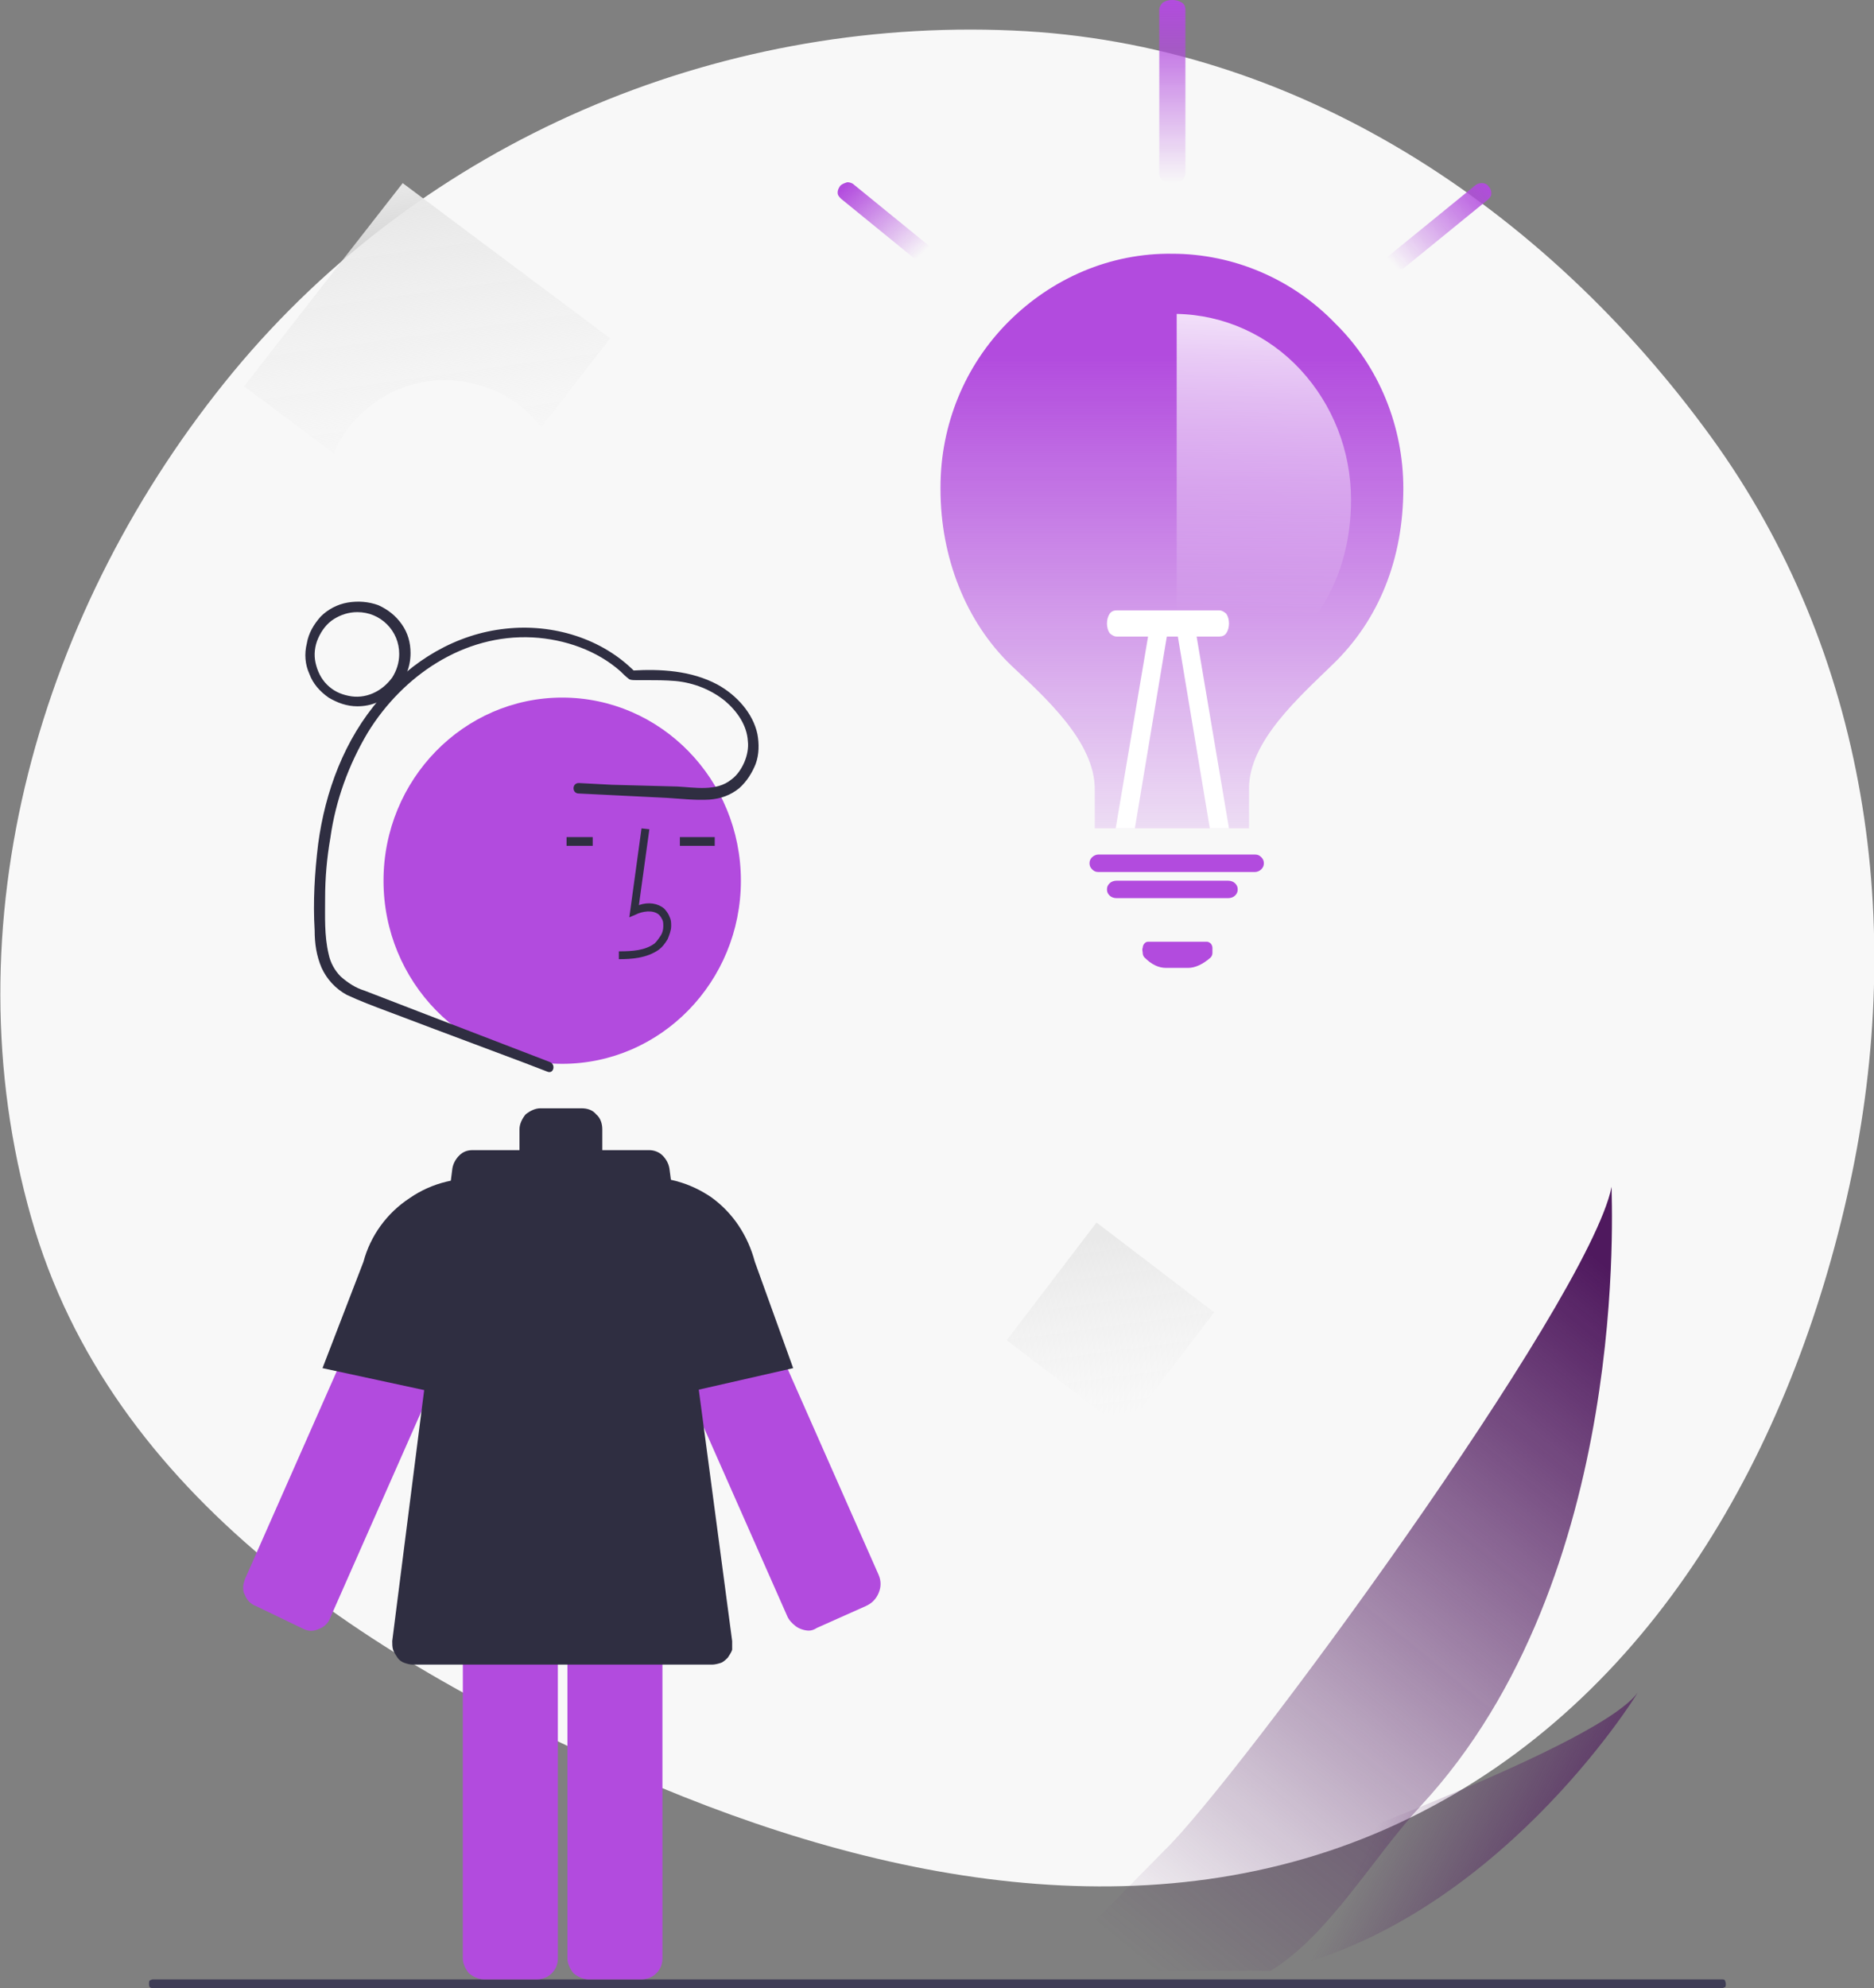 <svg id="eEaSODtcCB41" xmlns="http://www.w3.org/2000/svg" xmlns:xlink="http://www.w3.org/1999/xlink" viewBox="0 0 215 228" shape-rendering="geometricPrecision" text-rendering="geometricPrecision"><rect x="0" y="0" width="215" height="228" fill="#808080" stroke="none"/><style><![CDATA[#eEaSODtcCB422_tr {animation: eEaSODtcCB422_tr__tr 4000ms linear infinite normal forwards}@keyframes eEaSODtcCB422_tr__tr { 0% {transform: translate(136.9px,226.027px) rotate(0deg);animation-timing-function: cubic-bezier(0.42,0,0.58,1)} 30% {transform: translate(136.9px,226.027px) rotate(1.908deg);animation-timing-function: cubic-bezier(0.42,0,0.58,1)} 100% {transform: translate(136.9px,226.027px) rotate(0deg)}} #eEaSODtcCB423_tr {animation: eEaSODtcCB423_tr__tr 4000ms linear infinite normal forwards}@keyframes eEaSODtcCB423_tr__tr { 0% {transform: translate(155px,210.072px) rotate(0deg);animation-timing-function: cubic-bezier(0.42,0,0.58,1)} 62.5% {transform: translate(155px,210.072px) rotate(3.624deg);animation-timing-function: cubic-bezier(0.42,0,0.58,1)} 100% {transform: translate(155px,210.072px) rotate(0deg)}} #eEaSODtcCB424_to {animation: eEaSODtcCB424_to__to 4000ms linear infinite normal forwards}@keyframes eEaSODtcCB424_to__to { 0% {transform: translate(133.6px,55.5px);animation-timing-function: cubic-bezier(0.42,0,0.58,1)} 50% {transform: translate(133.6px,65.5px);animation-timing-function: cubic-bezier(0.42,0,0.58,1)} 100% {transform: translate(133.6px,55.5px)}}]]></style><defs><linearGradient id="eEaSODtcCB419-fill" x1="126.035" y1="142.029" x2="128.762" y2="162.14" spreadMethod="pad" gradientUnits="userSpaceOnUse" gradientTransform="matrix(1 0 0 1 0 0)"><stop id="eEaSODtcCB419-fill-0" offset="0%" stop-color="rgb(233,233,233)"/><stop id="eEaSODtcCB419-fill-1" offset="100%" stop-color="rgba(239,239,239,0)"/></linearGradient><linearGradient id="eEaSODtcCB420-fill" x1="46.252" y1="21.535" x2="50.876" y2="55.252" spreadMethod="pad" gradientUnits="userSpaceOnUse" gradientTransform="matrix(1 0 0 1 0 0)"><stop id="eEaSODtcCB420-fill-0" offset="0%" stop-color="rgb(231,231,231)"/><stop id="eEaSODtcCB420-fill-1" offset="100%" stop-color="rgba(239,239,239,0)"/></linearGradient><linearGradient id="eEaSODtcCB422-fill" x1="191.095" y1="150.792" x2="130.682" y2="224.47" spreadMethod="pad" gradientUnits="userSpaceOnUse" gradientTransform="matrix(1 0 0 1 0 0)"><stop id="eEaSODtcCB422-fill-0" offset="0%" stop-color="rgb(79,25,94)"/><stop id="eEaSODtcCB422-fill-1" offset="100%" stop-color="rgba(79,25,94,0)"/></linearGradient><linearGradient id="eEaSODtcCB423-fill" x1="187.2" y1="220.264" x2="159.345" y2="206.586" spreadMethod="pad" gradientUnits="userSpaceOnUse" gradientTransform="matrix(1 0 0 1 0 0)"><stop id="eEaSODtcCB423-fill-0" offset="0%" stop-color="rgb(79,25,94)"/><stop id="eEaSODtcCB423-fill-1" offset="100%" stop-color="rgba(79,25,94,0)"/></linearGradient><linearGradient id="eEaSODtcCB425-fill" x1="134.5" y1="40.692" x2="134.5" y2="105.246" spreadMethod="pad" gradientUnits="userSpaceOnUse" gradientTransform="matrix(1 0 0 1 0 0)"><stop id="eEaSODtcCB425-fill-0" offset="0%" stop-color="rgb(178,75,222)"/><stop id="eEaSODtcCB425-fill-1" offset="100%" stop-color="rgba(178,75,222,0)"/></linearGradient><linearGradient id="eEaSODtcCB428-fill" x1="97.412" y1="20.887" x2="105.25" y2="29.622" spreadMethod="pad" gradientUnits="userSpaceOnUse" gradientTransform="matrix(1 0 0 1 0 0)"><stop id="eEaSODtcCB428-fill-0" offset="0%" stop-color="rgb(178,75,222)"/><stop id="eEaSODtcCB428-fill-1" offset="100%" stop-color="rgba(178,75,222,0)"/></linearGradient><linearGradient id="eEaSODtcCB429-fill" x1="170.619" y1="20.55" x2="160.139" y2="30.714" spreadMethod="pad" gradientUnits="userSpaceOnUse" gradientTransform="matrix(1 0 0 1 0 0)"><stop id="eEaSODtcCB429-fill-0" offset="0%" stop-color="rgb(178,75,222)"/><stop id="eEaSODtcCB429-fill-1" offset="100%" stop-color="rgba(178,75,222,0)"/></linearGradient><linearGradient id="eEaSODtcCB434-fill" x1="134.5" y1="0" x2="134.5" y2="21" spreadMethod="pad" gradientUnits="userSpaceOnUse" gradientTransform="matrix(1 0 0 1 0 0)"><stop id="eEaSODtcCB434-fill-0" offset="0%" stop-color="rgb(178,75,222)"/><stop id="eEaSODtcCB434-fill-1" offset="100%" stop-color="rgba(178,75,222,0)"/></linearGradient><linearGradient id="eEaSODtcCB435-fill" x1="145.587" y1="29.27" x2="144.219" y2="70.444" spreadMethod="pad" gradientUnits="userSpaceOnUse" gradientTransform="matrix(1 0 0 1 0 0)"><stop id="eEaSODtcCB435-fill-0" offset="0%" stop-color="rgb(255,255,255)"/><stop id="eEaSODtcCB435-fill-1" offset="100%" stop-color="rgba(255,255,255,0)"/></linearGradient></defs><g id="eEaSODtcCB42"><path id="eEaSODtcCB43" d="M17.5,228L197.6,228C197.7,228,197.8,227.9,197.9,227.9C198,227.8,198,227.7,198,227.5C198,227.3,197.9,227.2,197.9,227.1C197.8,227,197.7,227,197.6,227L17.5,227C17.4,227,17.3,227.1,17.2,227.1C17.1,227.2,17.1,227.3,17.1,227.5C17.1,227.7,17.1,227.8,17.2,227.9C17.2,227.9,17.3,228,17.5,228Z" fill="rgb(63,61,86)" stroke="none" stroke-width="1"/><path id="eEaSODtcCB44" d="M116.2,3.5C148.7,4.9,177.2,23.8,196.3,50.1C214.3,74.9,218.7,106,212.2,135.9C205.6,166.2,189.6,194.9,161.7,208.5C133.7,222.2,101.6,216.2,73,203.8C42.6,190.6,12.7,171.6,3.6,139.7C-6,106.1,4.5,69.6,26.8,42.6C48.6,16.3,82,2,116.2,3.5Z" clip-rule="evenodd" fill="rgb(248,248,248)" fill-rule="evenodd" stroke="none" stroke-width="1"/><path id="eEaSODtcCB45" d="M34.8,186.8C35.4,187.1,36,187.1,36.6,186.8C37.2,186.6,37.7,186.1,37.9,185.5L56.5,143.4C56.9,142.4,57.1,141.4,56.9,140.3C56.7,139.3,56.2,138.3,55.5,137.5C54.8,136.7,53.8,136.2,52.8,136C51.8,135.8,50.7,135.9,49.7,136.2L49.7,136.2C48.6,136.6,47.6,137.4,47,138.5C46.9,138.7,46.8,138.8,46.7,139L28.1,181.1C28,181.4,27.9,181.7,27.9,182C27.9,182.3,27.9,182.6,28.1,182.9C28.2,183.2,28.4,183.5,28.6,183.7C28.8,183.9,29.1,184.1,29.4,184.2L34.8,186.8Z" fill="rgb(178,75,222)" stroke="none" stroke-width="1"/><path id="eEaSODtcCB46" d="M56,161L37,156.9L41.7,144.7C42.5,141.7,44.4,139.1,47,137.4C49.6,135.6,52.7,134.9,55.9,135.2L56.1,135.2L56.1,161Z" fill="rgb(47,46,65)" stroke="none" stroke-width="1"/><path id="eEaSODtcCB47" d="M92.8,187C92.3,187,91.7,186.8,91.3,186.5C90.9,186.2,90.5,185.8,90.3,185.3L71.6,143C71,141.7,82.9,140.1,82.9,140.1L100.8,180.6C101.1,181.3,101.1,182,100.8,182.7C100.5,183.4,100,183.9,99.3,184.2L93.7,186.7L93.7,186.7C93.4,186.9,93.1,187,92.8,187Z" fill="rgb(178,75,222)" stroke="none" stroke-width="1"/><path id="eEaSODtcCB48" d="M67.5,173C66.8,173,66.2,173.3,65.8,173.7C65.3,174.2,65.1,174.8,65.1,175.4L65.1,224.6C65.1,225.2,65.4,225.8,65.8,226.3C66.3,226.7,66.9,227,67.5,227L73.6,227C74.3,227,74.9,226.7,75.3,226.3C75.8,225.8,76,225.2,76,224.6L76,175.4C76,174.8,75.7,174.2,75.3,173.7C74.8,173.3,74.2,173,73.6,173L67.5,173Z" fill="rgb(178,75,222)" stroke="none" stroke-width="1"/><path id="eEaSODtcCB49" d="M55.5,173C54.8,173,54.2,173.3,53.8,173.7C53.3,174.2,53.1,174.8,53.1,175.4L53.1,224.6C53.1,225.2,53.4,225.8,53.8,226.3C54.3,226.7,54.9,227,55.5,227L61.6,227C62.3,227,62.9,226.7,63.3,226.3C63.8,225.8,64,225.2,64,224.6L64,175.4C64,174.8,63.7,174.2,63.3,173.7C62.8,173.3,62.2,173,61.6,173L55.5,173Z" fill="rgb(178,75,222)" stroke="none" stroke-width="1"/><g id="eEaSODtcCB410" transform="matrix(1 0 0 1 0 0)"><path id="eEaSODtcCB411" d="M64.5,122C75.8,122,85,112.6,85,101C85,89.4,75.8,80,64.5,80C53.2,80,44,89.4,44,101C44,112.6,53.2,122,64.5,122Z" fill="rgb(178,75,222)" stroke="none" stroke-width="1"/><path id="eEaSODtcCB412" d="M71,110C72.4,110,74.2,109.9,75.6,108.9C76,108.6,76.3,108.2,76.6,107.7C76.8,107.2,77,106.7,77,106.2C77,105.8,77,105.5,76.8,105.1C76.7,104.8,76.4,104.4,76.2,104.2C75.5,103.6,74.4,103.4,73.3,103.8L74.5,95.1L73.6,95L72.2,105.2L72.9,104.9C73.7,104.5,74.9,104.3,75.6,104.9C75.8,105.1,75.9,105.3,76,105.5C76.1,105.7,76.1,106,76.1,106.2C76.1,106.6,76,107,75.8,107.3C75.6,107.6,75.4,107.9,75.1,108.2C74,109,72.6,109.1,71,109.1L71,110Z" fill="rgb(47,46,65)" stroke="none" stroke-width="1"/><path id="eEaSODtcCB413" d="M82,96L78,96L78,97L82,97L82,96Z" fill="rgb(47,46,65)" stroke="none" stroke-width="1"/><path id="eEaSODtcCB414" d="M68,96L65,96L65,97L68,97L68,96Z" fill="rgb(47,46,65)" stroke="none" stroke-width="1"/><path id="eEaSODtcCB415" d="M63.1,121.8L48.8,116.3C46.5,115.4,44.1,114.5,41.8,113.6C40.8,113.3,39.9,112.7,39.1,112C38.4,111.3,37.9,110.4,37.7,109.4C37.2,107.3,37.3,105.1,37.3,103C37.3,100.7,37.5,98.4,37.9,96.1C38.5,91.8,40,87.7,42.2,84C46.2,77.5,53.2,72.7,61.1,73.1C64.8,73.3,68.5,74.6,71.2,77C71.5,77.3,71.8,77.6,72.2,77.9C72.4,78,72.7,78,73,78C73.3,78,73.7,78,74,78C75.2,78,76.3,78,77.5,78.1C79.6,78.3,81.6,79.1,83.2,80.4C84.6,81.6,85.7,83.2,85.8,85C85.9,85.8,85.7,86.7,85.4,87.4C85.1,88.1,84.6,88.9,83.9,89.4C82.2,90.8,79.7,90.3,77.7,90.2L70.2,90L66.4,89.8C65.6,89.8,65.6,91,66.4,91L76.5,91.5C78.1,91.6,79.8,91.8,81.4,91.7C82.7,91.6,83.8,91.2,84.8,90.4C85.7,89.6,86.3,88.6,86.7,87.6C87.1,86.5,87.1,85.3,86.9,84.2C86.4,81.8,84.5,79.7,82.3,78.5C79.3,76.9,75.8,76.7,72.5,76.9L72.9,77.1C69.1,73.2,63.4,71.5,58,72.1C52.3,72.7,47.2,75.8,43.6,80.1C39.5,84.8,37.3,90.8,36.5,96.8C36.1,100.1,35.9,103.4,36.1,106.7C36.1,108.2,36.3,109.6,36.9,111C37.5,112.3,38.5,113.4,39.8,114.1C41.3,114.8,42.9,115.4,44.5,116L49.8,118L60.2,121.9L62.8,122.9C63.5,123.2,63.8,122.1,63.1,121.8Z" fill="rgb(47,46,65)" stroke="none" stroke-width="1"/><path id="eEaSODtcCB416" d="M41,81C39.8,81,38.7,80.6,37.7,80C36.7,79.3,35.9,78.4,35.5,77.3C35,76.2,34.9,75,35.2,73.8C35.4,72.6,36,71.6,36.8,70.7C37.6,69.9,38.7,69.3,39.9,69.1C41.1,68.9,42.3,69,43.4,69.4C44.5,69.9,45.4,70.6,46.1,71.6C46.8,72.6,47.1,73.7,47.1,74.9C47.1,76.5,46.5,78,45.3,79.1C44.1,80.4,42.6,81,41,81ZM41,70.2C40,70.2,39.1,70.5,38.3,71C37.5,71.5,36.9,72.3,36.5,73.2C36.1,74.1,36,75.1,36.2,76C36.4,76.9,36.8,77.8,37.5,78.5C38.2,79.2,39,79.6,40,79.8C40.9,80,41.9,79.9,42.8,79.5C43.7,79.1,44.4,78.5,45,77.7C45.5,76.9,45.8,76,45.8,75C45.8,73.7,45.3,72.5,44.4,71.6C43.5,70.7,42.3,70.2,41,70.2Z" fill="rgb(47,46,65)" stroke="none" stroke-width="1"/></g><path id="eEaSODtcCB417" d="M84,188.2L76.8,134C76.7,133.4,76.4,132.9,76,132.5C75.6,132.1,75,131.9,74.5,131.9L69.1,131.9C69.1,131.8,69.1,131.6,69.1,131.5L69.1,129.5C69.1,128.9,68.9,128.2,68.4,127.8C68,127.3,67.4,127.1,66.7,127.1L62,127.1C61.4,127.1,60.8,127.4,60.3,127.8C59.9,128.3,59.6,128.9,59.6,129.5L59.6,131.5C59.6,131.6,59.6,131.8,59.6,131.9L54.2,131.9C53.6,131.9,53.1,132.1,52.7,132.5C52.3,132.9,52,133.4,51.9,134L45,188.2C45,188.5,45,188.9,45.1,189.2C45.2,189.5,45.4,189.8,45.6,190.1C45.8,190.4,46.1,190.6,46.4,190.7C46.7,190.8,47,190.9,47.4,190.9L81.7,190.9C82,190.9,82.4,190.8,82.7,190.7C83,190.6,83.3,190.3,83.5,190.1C83.7,189.8,83.9,189.5,84,189.2C84,188.9,84,188.6,84,188.2Z" fill="rgb(47,46,65)" stroke="none" stroke-width="1"/><path id="eEaSODtcCB418" d="M73,161L73,135.1L73.2,135.1C76.2,134.8,79.1,135.6,81.6,137.3C84.1,139.1,85.8,141.7,86.6,144.7L91,156.9L73,161Z" fill="rgb(47,46,65)" stroke="none" stroke-width="1"/><path id="eEaSODtcCB419" d="M139.3,150.5L125.8,140.2L115.5,153.7L129,164L139.3,150.5Z" fill="url(#eEaSODtcCB419-fill)" stroke="none" stroke-width="1"/><path id="eEaSODtcCB420" d="M51,43.6C53.1,43.6,55.3,44.1,57.2,45C59.1,45.9,60.8,47.3,62.1,49L70,38.8L46.2,21L28,44.3L38.3,52C39.3,49.5,41.1,47.4,43.4,45.9C45.6,44.4,48.3,43.6,51,43.6Z" fill="url(#eEaSODtcCB420-fill)" stroke="none" stroke-width="1"/></g><g id="eEaSODtcCB421"><g id="eEaSODtcCB422_tr" transform="translate(136.9,226.027) rotate(0)"><path id="eEaSODtcCB422" d="M163,207.1C157.6,212.9,152.5,221.9,145.8,226C145.6,226.1,143.2,225.9,143,226L120,226C120.1,225.9,133.5,212.3,133.6,212.2C141.8,204.3,182.2,149.4,184.9,136.1C184.8,137.1,187.4,180.8,163,207.1Z" transform="translate(-136.9,-226.027)" fill="url(#eEaSODtcCB422-fill)" stroke="none" stroke-width="1"/></g><g id="eEaSODtcCB423_tr" transform="translate(155,210.072) rotate(0)"><path id="eEaSODtcCB423" d="M146.3,226C146.1,226.1,144.8,226,144.5,226L136.9,217C137.1,216.9,137.3,216.9,137.5,216.8C141.1,215.5,151.9,211.7,162.5,207.4C174,202.7,185.4,197.5,187.9,194.1C187.5,194.8,171.5,220.4,146.3,226Z" transform="translate(-155,-210.072)" fill="url(#eEaSODtcCB423-fill)" stroke="none" stroke-width="1"/></g></g><g id="eEaSODtcCB424_to" transform="translate(133.6,55.5)"><g id="eEaSODtcCB424" transform="translate(-133.6,-55.5)"><path id="eEaSODtcCB425" d="M161,56C161,64.1,158.2,71.1,152.9,76.2C149.1,79.9,143.3,85,143.3,90.4L143.3,95L125.6,95L125.6,90.5C125.6,85,119.8,79.9,116,76.3C110.8,71.3,107.9,63.9,107.9,56.1L107.9,55.9C107.9,48.7,110.7,41.9,115.7,36.9C120.7,31.9,127.4,29,134.5,29.1C141.5,29.1,148.3,32,153.2,37.1C158.2,42,161,48.9,161,56Z" fill="url(#eEaSODtcCB425-fill)" stroke="none" stroke-width="1"/><path id="eEaSODtcCB426" d="M140.9,103L128.1,103C127.8,103,127.5,102.9,127.3,102.7C127.1,102.5,127,102.3,127,102C127,101.7,127.1,101.5,127.3,101.3C127.5,101.1,127.8,101,128.1,101L140.9,101C141.2,101,141.5,101.1,141.7,101.3C141.9,101.5,142,101.7,142,102C142,102.3,141.9,102.5,141.7,102.7C141.5,102.9,141.2,103,140.9,103Z" fill="rgb(178,75,222)" stroke="none" stroke-width="1"/><path id="eEaSODtcCB427" d="M136.3,111L133.8,111C132.9,111,132.1,110.6,131.3,109.8C131.2,109.7,131.1,109.5,131.1,109.3C131.1,109.1,131,108.9,131.1,108.7C131.1,108.5,131.2,108.3,131.3,108.2C131.4,108.1,131.5,108,131.7,108L138.5,108C138.6,108,138.8,108.1,138.9,108.2C139,108.3,139.1,108.5,139.1,108.7C139.1,108.9,139.1,109.1,139.1,109.3C139.1,109.5,139,109.7,138.9,109.8C138,110.6,137.1,111,136.3,111Z" fill="rgb(178,75,222)" stroke="none" stroke-width="1"/><path id="eEaSODtcCB428" d="M106.9,31C106.6,31,106.4,30.9,106.2,30.7L96.5,22.8C96.3,22.6,96.1,22.4,96.1,22.1C96.1,21.8,96.2,21.6,96.4,21.3C96.6,21.1,96.9,21,97.2,20.9C97.5,20.9,97.8,21,98,21.2L107.7,29.1C107.9,29.2,108,29.4,108.1,29.6C108.2,29.8,108.1,30,108.1,30.2C108,30.4,107.9,30.6,107.7,30.7C107.3,30.9,107.1,31,106.9,31L106.9,31Z" fill="url(#eEaSODtcCB428-fill)" stroke="none" stroke-width="1"/><path id="eEaSODtcCB429" d="M160.1,31C159.9,31,159.6,30.9,159.5,30.8C159.3,30.7,159.2,30.5,159.1,30.3C159,30.1,159,29.9,159.1,29.7C159.2,29.5,159.3,29.3,159.5,29.2L169.2,21.3C169.4,21.1,169.7,21,170,21C170.3,21,170.6,21.1,170.8,21.4C171,21.6,171.1,21.9,171.1,22.2C171.1,22.5,170.9,22.7,170.7,22.9L161,30.8C160.7,30.9,160.4,31,160.1,31Z" fill="url(#eEaSODtcCB429-fill)" stroke="none" stroke-width="1"/><path id="eEaSODtcCB430" d="M144,100L126,100C125.7,100,125.5,99.9,125.3,99.7C125.1,99.5,125,99.3,125,99C125,98.7,125.1,98.5,125.3,98.3C125.5,98.1,125.8,98,126,98L144,98C144.3,98,144.5,98.1,144.7,98.3C144.9,98.5,145,98.7,145,99C145,99.3,144.9,99.5,144.7,99.7C144.5,99.9,144.2,100,144,100Z" fill="rgb(178,75,222)" stroke="none" stroke-width="1"/><path id="eEaSODtcCB431" d="M134,72.2L130.2,95L128,95L131.9,71.9C131.9,71.6,132.1,71.4,132.3,71.2C132.5,71,132.8,71,133.1,71C133.4,71,133.6,71.2,133.8,71.4C134,71.7,134,72,134,72.2Z" fill="rgb(255,255,255)" stroke="none" stroke-width="1"/><path id="eEaSODtcCB432" d="M141,95L138.8,95L135,72.2C135,71.9,135,71.6,135.2,71.4C135.4,71.2,135.6,71,135.9,71C136.2,71,136.5,71,136.7,71.2C136.9,71.4,137.1,71.6,137.1,71.9L141,95Z" fill="rgb(255,255,255)" stroke="none" stroke-width="1"/><path id="eEaSODtcCB433" d="M127,71.5C127,71.1,127.1,70.7,127.3,70.4C127.5,70.1,127.8,70,128.1,70L139.9,70C140.2,70,140.5,70.2,140.7,70.4C140.9,70.7,141,71.1,141,71.5C141,71.9,140.9,72.3,140.7,72.6C140.5,72.9,140.2,73,139.9,73L128.1,73C127.8,73,127.5,72.8,127.3,72.6C127.1,72.3,127,71.9,127,71.5Z" fill="rgb(255,255,255)" stroke="none" stroke-width="1"/><path id="eEaSODtcCB434" d="M134.5,21C134.1,21,133.7,20.9,133.4,20.7C133.1,20.5,133,20.2,133,19.9L133,1.1C133,0.8,133.2,0.5,133.4,0.3C133.7,0.1,134.1,0,134.5,0C134.9,0,135.3,0.1,135.6,0.3C135.9,0.5,136,0.8,136,1.1L136,19.9C136,20.2,135.8,20.5,135.6,20.7C135.3,20.9,134.9,21,134.5,21Z" fill="url(#eEaSODtcCB434-fill)" stroke="none" stroke-width="1"/><path id="eEaSODtcCB435" d="M135,36L135,90L139.4,90L139.4,86.4C139.4,82.1,145.8,76.2,148.7,73.3C152.8,69.2,155,63.7,155,57.3C155,51.7,152.9,46.4,149.2,42.4C145.5,38.4,140.4,36.1,135,36Z" fill="url(#eEaSODtcCB435-fill)" stroke="none" stroke-width="1"/></g></g></svg>